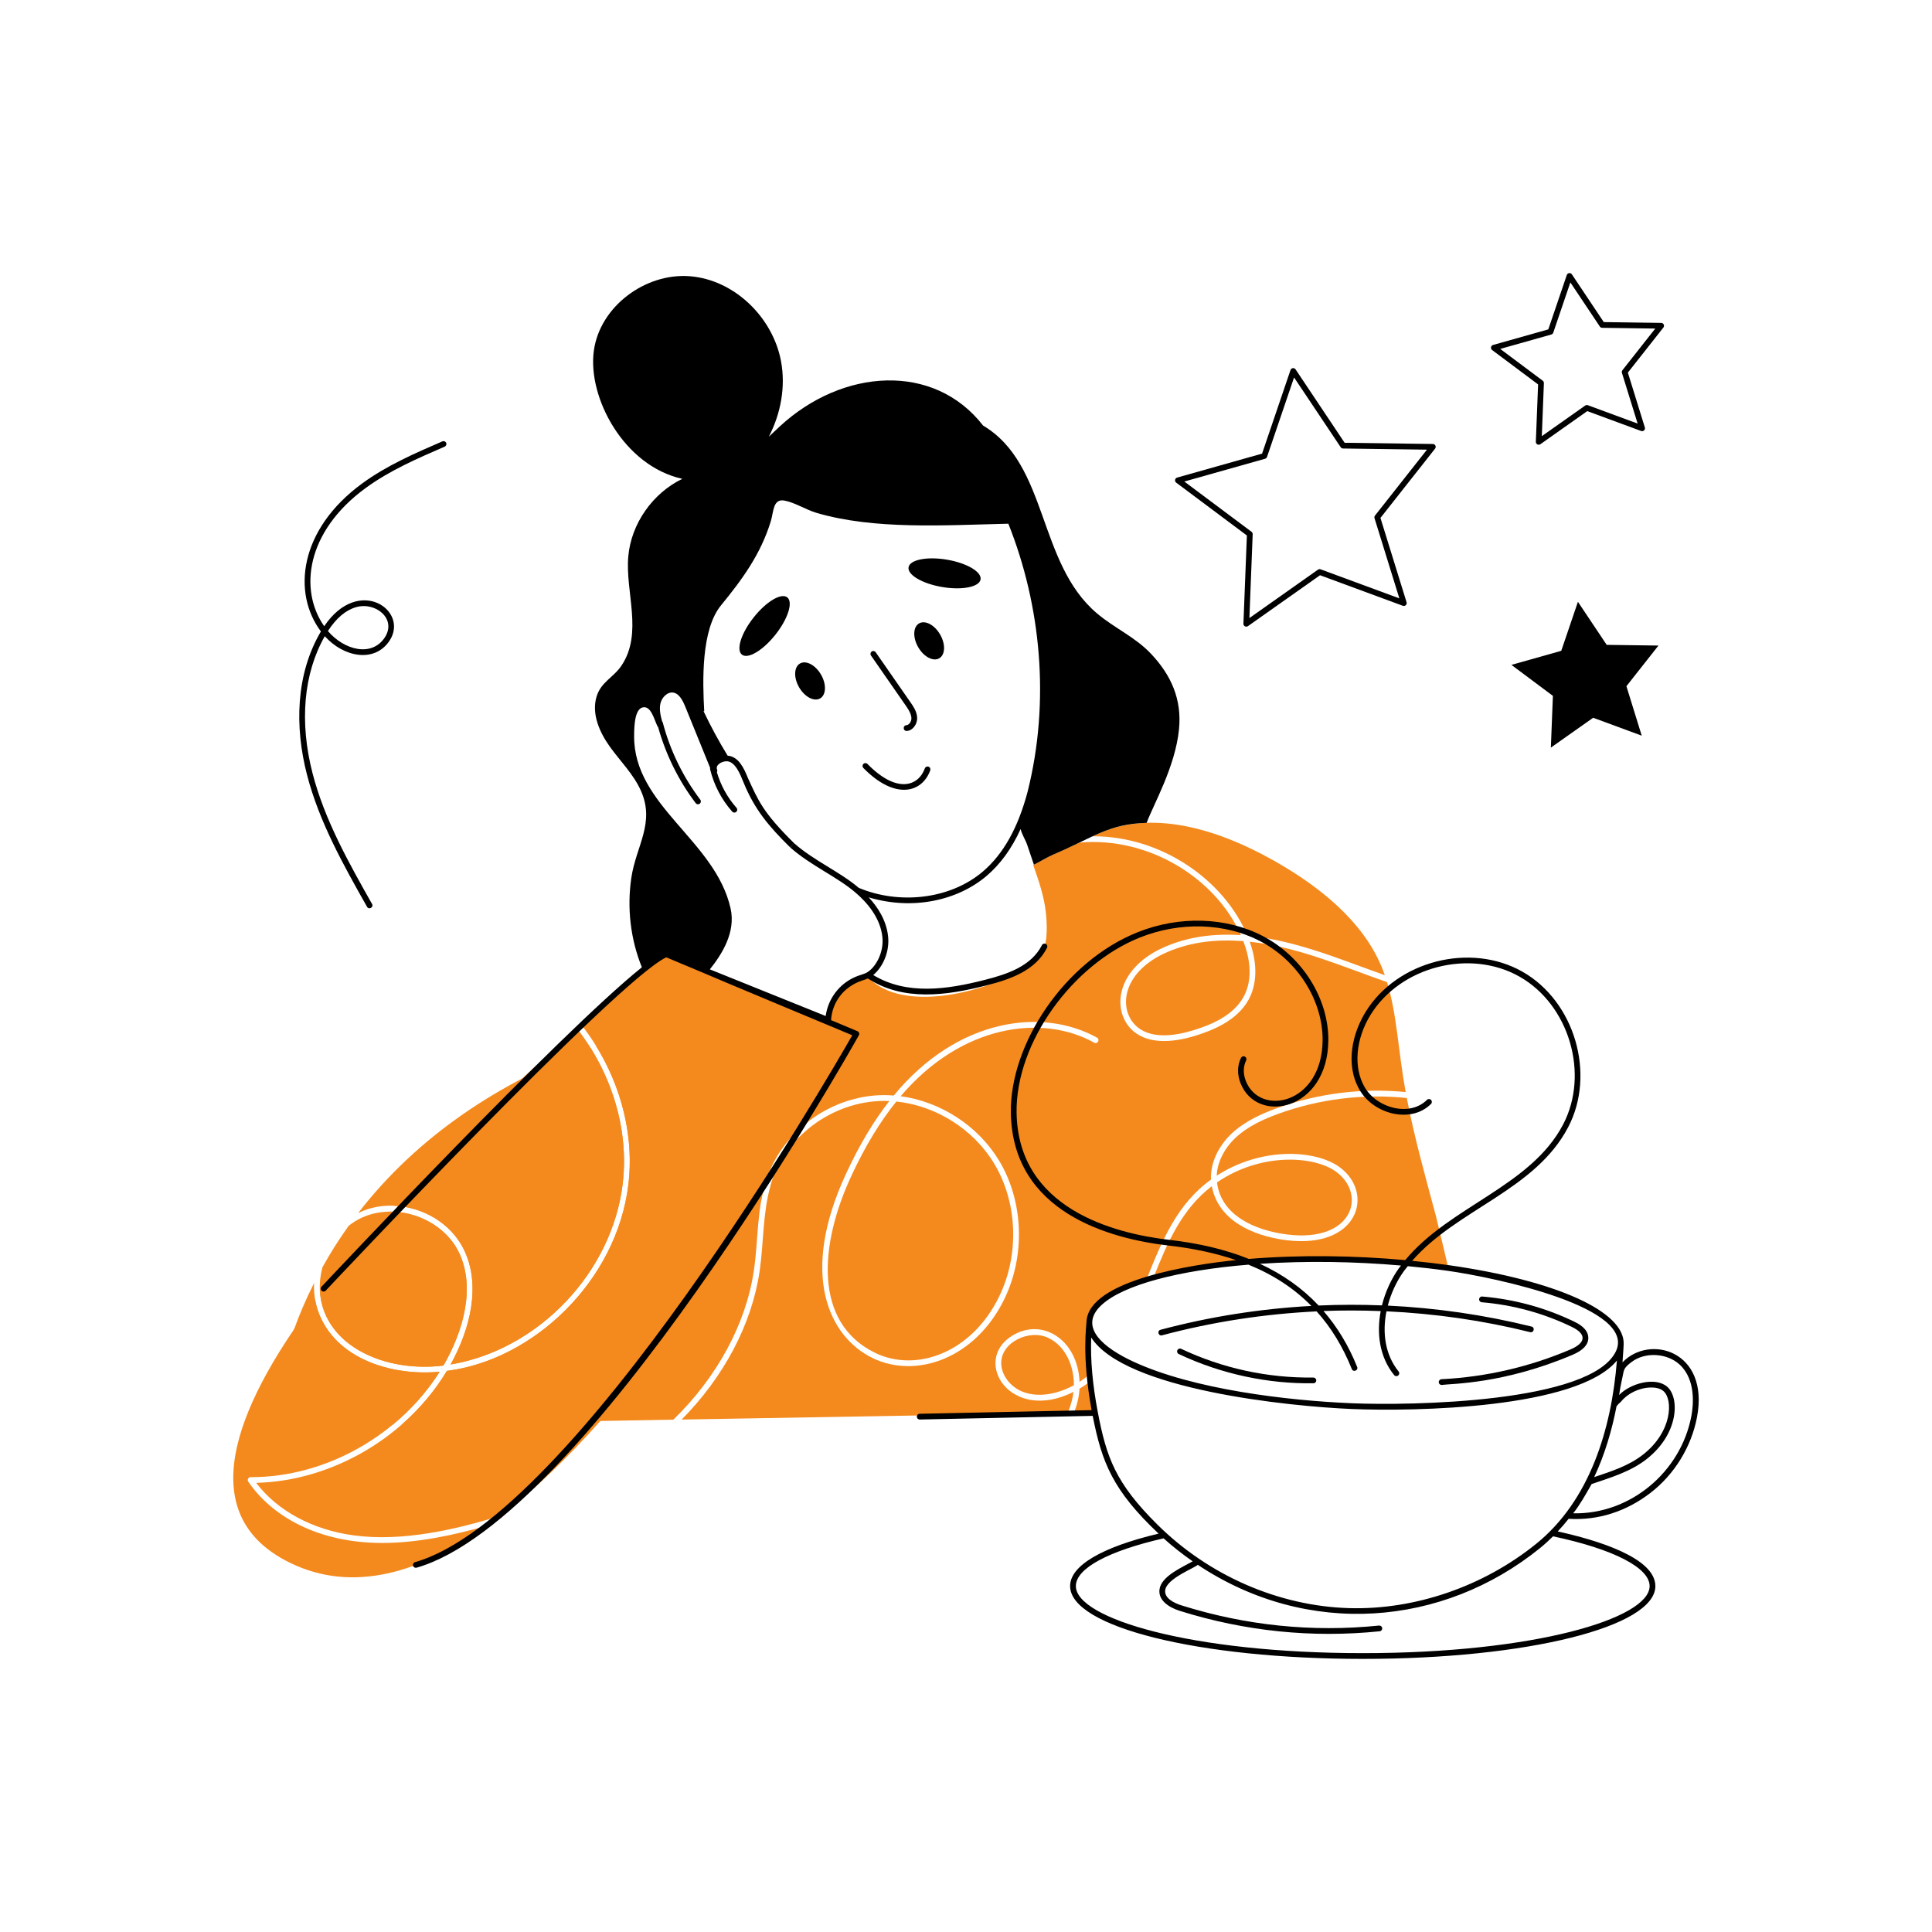 <svg xmlns="http://www.w3.org/2000/svg" xmlns:xlink="http://www.w3.org/1999/xlink" width="800" zoomAndPan="magnify" viewBox="0 0 600 600" height="800" preserveAspectRatio="xMidYMid meet" version="1.0"><path fill="#f48a1d" d="M 386.129 292.27 C 387.922 296.934 389.41 303.801 386.164 309.656 C 382.828 315.652 375.645 318.422 370.535 319.98 C 364.645 321.793 356.695 322.91 352.277 318.047 C 347.266 312.52 348.953 301.523 362.551 295.656 C 370.043 292.426 377.906 291.668 386.129 292.27 Z M 386.129 292.27 " fill-opacity="1" fill-rule="nonzero"/><path fill="#f48a1d" d="M 339.363 259.711 C 339.789 259.516 340.215 259.305 340.641 259.109 C 359.082 250.484 381.52 258.723 398.977 269.238 C 412.262 277.254 425.094 288.227 430.059 302.859 C 415.898 297.852 402.555 292.047 387.391 290.582 C 380.18 273.34 360.75 259.652 339.363 259.711 Z M 339.363 259.711 " fill-opacity="1" fill-rule="nonzero"/><path fill="#f48a1d" d="M 377.949 367.211 C 391.535 357.871 408.16 358.871 415.016 363.945 C 424.512 370.965 420.195 385.961 399.684 383.375 C 389.547 382.07 379.203 377.395 377.949 367.211 Z M 377.949 367.211 " fill-opacity="1" fill-rule="nonzero"/><path fill="#f48a1d" d="M 333.508 430.195 C 328.66 432.832 322.59 434.242 317.449 432.164 C 313.652 430.602 310.977 426.984 310.938 423.383 C 310.852 416.801 319.758 412.625 325.664 415.539 C 331.094 418.199 333.543 424.445 333.508 430.195 Z M 333.508 430.195 " fill-opacity="1" fill-rule="nonzero"/><path fill="#f48a1d" d="M 338.562 428.969 C 338.918 432.219 339.434 435.43 340.035 438.621 C 337.891 438.656 335.727 438.691 333.543 438.73 C 334.465 436.387 335.133 433.742 335.246 431.258 C 336.383 430.586 337.48 429.84 338.562 428.969 Z M 338.562 428.969 " fill-opacity="1" fill-rule="nonzero"/><path fill="#f48a1d" d="M 264.473 365.012 C 268.66 356.016 273.273 348.402 278.363 342.09 C 290.52 343.328 302.227 350.586 308.703 361.285 C 315.996 373.332 316.652 389.531 310.336 402.57 C 301.816 420.188 284.5 426.332 271.766 420.137 C 252.465 410.727 254.516 386.332 264.473 365.012 Z M 264.473 365.012 " fill-opacity="1" fill-rule="nonzero"/><path fill="#f48a1d" d="M 136.535 426.008 C 132.633 432.199 127.684 437.734 122.023 442.418 C 98.941 442.828 84.605 443.074 84.605 443.074 C 84.605 443.074 84.941 430.406 91.328 412.809 L 91.348 412.789 C 92.961 408.301 95 403.477 97.539 398.473 C 97.352 402.168 98.105 405.887 99.473 408.906 C 105.629 422.672 122.465 427.32 136.535 426.008 Z M 136.535 426.008 " fill-opacity="1" fill-rule="nonzero"/><path fill="#f48a1d" d="M 137.707 424.09 C 114.934 426.895 94.953 413.344 100.129 393.574 C 102.453 389.371 105.168 385.043 108.273 380.695 C 118.977 372.039 136.496 376.879 142.391 388.695 C 147.832 399.652 143.879 413.414 137.707 424.09 Z M 137.707 424.09 " fill-opacity="1" fill-rule="nonzero"/><path fill="#f48a1d" d="M 193.398 367.531 C 190.133 395.156 167.246 419.16 139.941 423.754 C 145.992 412.859 149.535 399.066 143.988 387.898 C 138.055 376.012 122.316 371.18 111.234 376.719 C 129.648 352.859 155.098 336.145 183.41 325.445 C 191.234 337.953 195.121 352.945 193.398 367.531 Z M 193.398 367.531 " fill-opacity="1" fill-rule="nonzero"/><path fill="#f48a1d" d="M 436.551 339.145 C 422.926 337.828 409.035 339.57 396.137 344.305 C 391.93 345.867 386.574 348.156 382.352 352.184 C 378.18 356.176 375.855 361.426 376.086 366.34 C 365.551 373.895 360.84 385.359 356.059 397.371 C 345.129 400.762 338.527 405.301 338.316 410.52 C 337.766 415.914 337.855 421.395 338.352 426.84 C 337.34 427.691 336.309 428.457 335.262 429.148 C 334.723 415.996 323.578 408.965 314.188 414.918 C 301.844 422.676 313.715 442.105 333.383 432.27 C 333.188 434.031 332.578 436.477 331.609 438.766 C 292.789 439.438 250.316 440.184 211.691 440.859 C 224.801 427.605 233.461 411.301 235.891 394.871 C 237.184 386.133 236.848 376.883 239.242 368.383 C 243.832 352.129 259.934 341.199 276.199 341.93 C 271.32 348.156 266.902 355.57 262.859 364.266 C 248.012 396.012 257.602 415.227 270.984 421.75 C 284.504 428.309 302.938 421.961 311.949 403.352 C 318.516 389.777 317.84 372.906 310.23 360.363 C 303.684 349.539 291.992 342.09 279.715 340.438 C 298.637 318.125 323.715 314.832 339.824 323.812 C 340.824 324.398 341.73 322.859 340.691 322.254 C 323.738 312.805 297.355 316.188 277.566 340.227 C 260.621 338.781 243.875 349.828 238.32 365.367 C 234.938 374.906 235.539 385.211 234.117 394.605 C 231.668 411.191 222.691 427.691 209.117 440.895 C 201.363 441.055 193.789 441.176 186.445 441.301 C 162.918 441.711 141.715 442.082 124.809 442.367 C 130.289 437.574 135.047 431.969 138.789 425.742 C 165.617 422.387 191.602 397.875 195.172 367.727 C 196.93 352.855 193.008 337.598 185.094 324.809 C 185.699 324.539 192.758 322.066 208.621 315.918 C 224.734 309.688 231.332 306.883 231.953 306.676 L 257.199 316.805 C 257.504 311.324 260.891 306.453 265.855 304.262 C 267.082 303.711 268.199 303.5 269.246 303.02 C 278.625 314.184 302.57 309.152 315.551 302.117 C 318.445 300.535 322.578 298.707 323.945 295.496 C 325.363 292.16 325.188 286.84 324.797 283.379 C 324.246 278.305 322.559 273.445 320.875 268.637 C 323.688 267.227 325.262 266.184 327.242 265.336 C 329.922 264.184 332.566 262.941 335.211 261.68 C 356.641 259.746 377.527 272.676 385.367 290.422 C 376.551 289.836 368.762 291.043 361.84 294.023 C 347.043 300.406 345.227 312.898 350.965 319.254 C 355.828 324.586 364.18 323.801 371.066 321.703 C 376.461 320.035 384.07 317.09 387.727 310.523 C 390.441 305.629 390.547 299.242 388.117 292.465 C 403.023 294.043 416.156 299.91 430.77 305.008 C 433.898 315.355 434.141 325.945 436.551 339.145 Z M 436.551 339.145 " fill-opacity="1" fill-rule="nonzero"/><path fill="#f48a1d" d="M 449.789 393.789 C 422.387 389.891 384.145 389.438 358.238 396.715 C 362.602 385.742 367.121 375.41 376.336 368.383 C 378.324 378.895 388.793 383.773 399.453 385.148 C 421.977 387.973 426.93 370.488 416.078 362.508 C 408.836 357.152 392.059 355.953 377.863 365.117 C 378.039 361.055 380.098 356.797 383.574 353.477 C 387.566 349.664 392.711 347.48 396.758 345.992 C 409.551 341.289 423.371 339.605 436.891 340.988 C 439.266 353.355 442.656 365.418 445.957 377.695 C 446.312 379.027 447.82 385.555 449.789 393.789 Z M 449.789 393.789 " fill-opacity="1" fill-rule="nonzero"/><path fill="#f48a1d" d="M 248.559 352.785 C 245.738 357.629 242.613 362.883 239.242 368.383 C 240.883 362.574 243.871 357.363 248.559 352.785 Z M 248.559 352.785 " fill-opacity="1" fill-rule="nonzero"/><path fill="#f48a1d" d="M 99.418 401.648 C 105.879 393.168 113.133 384.633 120.727 376.293 C 120.887 376.277 121.047 376.277 121.207 376.277 C 129.793 376.277 138.559 381.016 142.391 388.695 C 147.832 399.652 143.879 413.414 137.707 424.09 C 120.16 426.25 101.016 418.523 99.418 401.648 Z M 99.418 401.648 " fill-opacity="1" fill-rule="nonzero"/><path fill="#f48a1d" d="M 151.457 473.75 C 130.715 488.512 109.48 494.898 89.945 485.285 C 57.457 469.285 76.195 432.578 97.875 403.672 C 100.816 420.168 119.289 427.617 136.535 426.008 C 124.281 445.445 101.5 458.742 78.023 458.742 L 77.844 458.742 C 77.844 458.742 77.844 458.742 77.828 458.742 C 77.145 458.742 76.676 459.562 77.102 460.145 C 84.398 470.848 98.691 479.18 118.723 479.18 C 129.605 479.18 140.906 476.785 151.457 473.75 Z M 151.457 473.75 " fill-opacity="1" fill-rule="nonzero"/><path fill="#f48a1d" d="M 122.414 374.469 C 136.324 359.305 155.117 340.727 179.293 319.539 C 189.652 332.766 195.422 350.391 193.398 367.531 C 190.133 395.156 167.246 419.16 139.941 423.754 C 145.992 412.859 149.535 399.066 143.988 387.898 C 139.961 379.824 131.25 374.82 122.414 374.469 Z M 122.414 374.469 " fill-opacity="1" fill-rule="nonzero"/><path fill="#f48a1d" d="M 264.367 320.426 C 264.242 322.109 264.031 323.762 263.746 325.355 C 261.988 328.711 259.223 333.91 255.602 340.422 L 255.586 340.438 C 254.254 342.832 252.797 345.406 251.254 348.121 C 242.449 354.766 238.059 363.094 236.371 373.031 C 222.781 394.781 205.445 419.922 186.445 441.301 C 176.527 452.461 166.148 462.59 155.59 470.664 C 141.25 475.168 124.805 478.812 109.957 476.84 C 97.129 475.137 86.148 469.211 79.566 460.516 C 103.152 459.934 126.457 446.254 138.789 425.742 C 165.617 422.387 191.602 397.875 195.172 367.727 C 197.277 349.906 191.168 331.809 180.625 318.367 C 195 305.816 206.715 296.484 206.898 296.332 C 207.379 296.492 212.258 298.512 219.035 301.352 C 219.02 301.387 219 301.422 218.965 301.457 C 232.934 307.145 246.629 312.918 264.367 320.426 Z M 264.367 320.426 " fill-opacity="1" fill-rule="nonzero"/><path fill="#f48a1d" d="M 219.055 301.352 C 221.234 302.273 223.633 303.285 226.133 304.332 L 218.965 301.457 C 219 301.422 219.02 301.387 219.035 301.352 C 219.035 301.352 219.035 301.352 219.055 301.352 Z M 219.055 301.352 " fill-opacity="1" fill-rule="nonzero"/><path fill="#000000" d="M 234.07 191.73 C 230.176 196.641 228.539 201.82 230.406 203.301 C 232.27 204.777 236.938 202 240.828 197.09 C 244.719 192.176 246.359 187 244.492 185.52 C 242.625 184.039 237.957 186.82 234.07 191.73 Z M 234.07 191.73 " fill-opacity="1" fill-rule="nonzero"/><path fill="#000000" d="M 294.059 173.805 C 287.883 172.766 282.555 173.824 282.16 176.172 C 281.762 178.52 286.449 181.27 292.625 182.309 C 298.805 183.352 304.133 182.293 304.527 179.945 C 304.922 177.594 300.238 174.848 294.059 173.805 Z M 294.059 173.805 " fill-opacity="1" fill-rule="nonzero"/><path fill="#000000" d="M 281.285 219.117 C 282.484 220.844 283.863 223.012 282.445 224.676 C 282.25 224.902 281.93 225.18 281.477 225.219 C 280.344 225.309 280.41 227 281.547 227 C 283.301 227 285.008 224.98 284.812 222.652 C 284.66 220.848 283.602 219.324 282.75 218.098 L 271.953 202.562 C 271.672 202.152 271.117 202.055 270.711 202.336 C 270.309 202.621 270.207 203.176 270.488 203.578 Z M 281.285 219.117 " fill-opacity="1" fill-rule="nonzero"/><path fill="#000000" d="M 99.848 399.605 C 99.512 399.965 99.527 400.527 99.891 400.867 C 100.246 401.203 100.812 401.184 101.148 400.824 C 102.059 399.855 191.629 304.453 206.918 297.309 L 218.387 302.113 C 218.566 302.273 264.5 321.438 264.68 321.512 C 257.656 333.824 178.461 470.934 128.891 485.141 C 128.418 485.277 128.145 485.773 128.281 486.246 C 128.418 486.723 128.914 486.992 129.383 486.859 C 181.727 471.852 263.285 327.648 266.73 321.516 C 266.996 321.047 266.785 320.457 266.297 320.254 L 258.094 316.816 C 258.414 311.473 261.781 306.434 267.93 304.453 C 268.477 304.277 269 304.102 269.523 303.867 C 280.512 311.023 293.836 309.238 306.387 306.016 C 313.969 304.09 321.594 301.371 325.164 294.34 C 325.391 293.902 325.215 293.363 324.773 293.141 C 324.344 292.918 323.797 293.09 323.574 293.531 C 320.277 300.02 312.922 302.516 305.945 304.285 C 294.152 307.312 281.617 309.121 271.188 302.809 C 274.23 300.289 276.301 295.535 275.812 290.848 C 275.305 285.898 272.648 281.773 269.789 278.68 C 283.551 282.801 297.477 279.633 306.426 271.996 C 310.703 268.348 314.199 263.527 316.965 257.453 C 317.328 259.102 318.449 260.762 318.996 262.355 C 319.703 264.414 320.395 266.473 321.086 268.531 C 323.164 267.52 325.168 266.223 327.242 265.336 C 339.922 259.918 344.223 255.898 356.109 255.543 C 358.012 250.223 365.027 238.168 366.152 226.445 C 367.059 217.168 363.723 209.695 357.512 203.098 C 352.492 197.758 346.141 195.133 340.605 190.43 C 322.152 174.754 325.602 144.211 305.309 132.164 C 290.027 112.477 261.672 114.406 242.188 132.402 C 241.039 133.465 239.918 134.566 238.766 135.625 C 242.477 128.453 244.039 120.148 242.555 112.184 C 240.012 98.559 228.09 86.898 214.277 85.789 C 200.461 84.68 186.344 95.137 184.43 108.863 C 182.398 123.43 193.758 144.715 211.898 148.703 C 202.723 153.141 196.023 162.598 195.121 172.793 C 194.137 183.953 199.781 196.578 193.008 206.715 C 190.508 210.441 186.621 211.773 185.254 216.387 C 183.676 221.707 186.176 227.402 189.406 231.91 C 192.652 236.418 196.715 240.41 199.004 245.484 C 203.547 255.559 197.531 262.691 196.059 272.645 C 194.688 281.977 195.797 291.656 199.34 300.402 C 173.648 321 103.191 396.039 99.848 399.605 Z M 305.27 270.637 C 294.969 279.422 279.098 280.949 266.703 275.73 C 260.836 270.734 252.746 267.289 246.617 261.867 L 245.414 263.184 C 251.801 268.84 259.941 272.266 265.668 277.191 C 269.145 280.152 273.414 284.953 274.035 291.031 C 274.559 296.031 271.73 300.82 268.875 302.207 C 268 302.609 266.676 302.914 265.496 303.445 C 260.66 305.578 257.164 310.141 256.426 315.535 C 252.746 314.051 269.75 320.902 220.453 301.043 C 224.242 296.305 228.527 289.516 226.898 282.156 C 222.16 260.957 196.777 250.285 196.934 228.555 C 196.934 225.258 197.152 219.211 200.375 219.664 C 202.629 219.969 203.602 224.992 204.395 225.84 C 206.75 234.305 210.754 242.438 216.059 249.422 C 216.23 249.656 216.5 249.777 216.77 249.777 C 217.5 249.777 217.926 248.934 217.477 248.344 C 212.109 241.27 208.082 232.984 205.832 224.387 C 205.793 224.242 205.715 224.125 205.621 224.02 C 205.105 222.148 204.695 220.242 205.109 218.434 C 205.535 216.586 207.301 214.77 209.133 215.098 C 210.949 215.434 212.012 217.477 212.887 219.633 C 215.004 224.848 217.723 231.566 220.547 238.484 C 220.512 238.625 220.496 238.77 220.531 238.918 C 221.711 243.773 224.082 248.316 227.391 252.051 C 227.57 252.25 227.816 252.352 228.062 252.352 C 228.824 252.352 229.242 251.449 228.73 250.871 C 225.914 247.691 223.828 243.895 222.633 239.82 C 222.766 239.59 222.809 239.309 222.699 239.043 C 222.695 239.031 222.691 239.02 222.688 239.008 C 222.148 237.656 223.926 236.5 225.492 236.422 C 228.309 236.254 229.945 240.621 230.875 242.91 C 234.363 251.457 238.73 256.578 245.375 263.148 L 246.613 261.863 C 236.855 252.207 235.496 248.617 232.324 241.734 C 231.027 238.539 229.402 234.961 225.977 234.684 C 223.242 230.219 220.734 225.59 218.473 220.828 C 218.551 220.836 218.625 220.859 218.703 220.863 C 218.184 211.492 217.73 195.555 223.91 188.004 C 230.574 179.859 236.262 172.086 239.391 161.84 C 240.273 158.938 240.023 154.809 243.598 155.457 C 246.852 156.051 250.316 158.316 253.57 159.273 C 271.535 164.555 293.133 163.113 313.152 162.641 C 323.262 187.984 326.188 217.75 319.137 245.863 C 316.164 257.086 311.602 265.23 305.27 270.637 Z M 305.27 270.637 " fill-opacity="1" fill-rule="nonzero"/><path fill="#000000" d="M 248.441 206.059 C 246.562 207.145 246.438 210.453 248.164 213.445 C 249.895 216.438 252.82 217.984 254.699 216.898 C 256.582 215.812 256.707 212.504 254.977 209.512 C 253.25 206.52 250.324 204.973 248.441 206.059 Z M 248.441 206.059 " fill-opacity="1" fill-rule="nonzero"/><path fill="#000000" d="M 285.43 193.602 C 283.551 194.688 283.426 197.996 285.152 200.988 C 286.883 203.98 289.809 205.527 291.688 204.441 C 293.57 203.355 293.695 200.047 291.965 197.055 C 290.238 194.062 287.312 192.516 285.43 193.602 Z M 285.43 193.602 " fill-opacity="1" fill-rule="nonzero"/><path fill="#000000" d="M 288.359 238.098 C 287.895 237.926 287.383 238.168 287.215 238.633 C 285.215 244.184 278.52 246.566 269.398 237.254 C 269.055 236.902 268.488 236.895 268.137 237.242 C 267.785 237.586 267.781 238.152 268.125 238.504 C 277.945 248.539 286.363 246.242 288.895 239.238 C 289.062 238.777 288.82 238.262 288.359 238.098 Z M 288.359 238.098 " fill-opacity="1" fill-rule="nonzero"/><path fill="#000000" d="M 366.066 420.504 C 379.453 426.836 394.055 429.805 407.902 429.586 C 408.945 429.574 409.207 427.98 407.879 427.805 C 393.688 428.004 379.578 424.922 366.828 418.891 C 366.383 418.676 365.848 418.867 365.641 419.312 C 365.43 419.762 365.617 420.293 366.066 420.504 Z M 366.066 420.504 " fill-opacity="1" fill-rule="nonzero"/><path fill="#000000" d="M 447.703 430.109 C 450.773 429.684 467.039 429.84 488.434 420.719 C 491.688 419.332 493.312 417.551 493.266 415.426 C 493.203 412.531 489.953 410.965 488.887 410.449 C 479.891 406.109 470.277 403.484 460.32 402.645 C 459.852 402.598 459.398 402.969 459.359 403.461 C 459.316 403.949 459.68 404.383 460.172 404.426 C 469.91 405.246 479.312 407.812 488.109 412.059 C 492.855 414.344 492.488 417.051 487.734 419.074 C 474.988 424.512 461.5 427.625 447.66 428.328 C 447.168 428.352 446.789 428.773 446.812 429.266 C 446.836 429.742 447.23 430.109 447.703 430.109 Z M 447.703 430.109 " fill-opacity="1" fill-rule="nonzero"/><path fill="#000000" d="M 503.879 423.094 C 504.152 419.754 504.215 417.957 504.242 417.477 C 504.684 407.312 483.355 397.668 449.914 392.906 C 446.211 392.379 442.402 391.941 438.547 391.562 C 452.555 375.508 476.758 369.652 487.016 350.043 C 495.656 333.531 489.02 310.969 472.809 301.766 C 456.605 292.566 433.828 298.422 424.074 314.305 C 420.141 320.707 417.59 330.418 422.227 338.469 C 426.578 346.023 438.184 349.066 444.41 342.84 C 444.758 342.492 444.762 341.926 444.41 341.578 C 444.066 341.227 443.496 341.23 443.148 341.578 C 437.824 346.898 427.59 344.199 423.773 337.578 C 420.277 331.504 420.992 322.738 425.594 315.238 C 434.867 300.141 456.523 294.57 471.93 303.32 C 487.34 312.07 493.648 333.516 485.438 349.215 C 475.359 368.473 450.27 374.559 436.406 391.34 C 420.668 389.91 403.781 389.66 387.84 390.969 C 380.641 388.082 372.441 386.113 363.203 385.055 C 345.648 383.039 316.137 375.227 315.711 345.512 C 315.402 323.77 333.109 299.488 353.996 291.156 C 366.48 286.176 380.445 286.598 391.344 292.277 C 403.051 298.383 410.848 310.773 410.746 323.109 C 410.578 342.957 391.258 346.898 386.898 335.684 C 386.031 333.461 386.07 331.203 387.004 329.328 C 387.223 328.887 387.043 328.352 386.605 328.133 C 386.164 327.91 385.625 328.09 385.406 328.535 C 384.246 330.863 384.184 333.633 385.234 336.332 C 390.32 349.422 412.348 344.938 412.527 323.125 C 412.641 310.133 404.457 297.102 392.168 290.695 C 380.812 284.777 366.293 284.332 353.332 289.5 C 330.574 298.574 313.621 324.246 313.926 345.539 C 314.371 376.617 344.863 384.746 362.996 386.828 C 370.73 387.715 377.656 389.215 383.863 391.332 C 370.887 392.629 338.066 397.484 337.43 410.422 C 337.406 411.746 335.895 420.988 339.008 437.93 L 285.602 439.062 C 285.109 439.07 284.719 439.48 284.73 439.973 C 284.738 440.457 285.137 440.844 285.621 440.844 C 285.816 440.844 339.16 439.715 339.348 439.707 C 342.184 454.152 345.531 462.797 359.809 476.281 C 342.086 480.496 332.332 486.258 332.332 492.574 C 332.332 505.254 372.25 515.184 423.211 515.184 C 474.172 515.184 514.09 505.254 514.09 492.574 C 514.09 483.707 495.766 478.234 483.766 475.602 C 484.953 474.336 486.086 473.035 487.145 471.684 C 496.363 472.238 505.07 469.391 512.551 463.641 C 519.996 457.918 525.27 449.344 527.02 440.117 C 530.945 419.414 512.254 414.301 503.879 423.094 Z M 435.098 393.023 C 434.852 393.355 434.578 393.66 434.34 394 C 432.016 397.301 430.207 401.254 429.176 405.398 C 422.625 405.141 416.062 405.145 409.512 405.441 C 404.496 400.102 398.43 395.797 391.297 392.484 C 405.688 391.52 420.672 391.77 435.098 393.023 Z M 342.117 405.262 C 348.902 399.016 366.008 394.535 387.715 392.75 C 395.465 395.887 401.93 400.148 407.258 405.566 C 391.465 406.43 375.75 408.883 360.41 412.973 C 359.277 413.273 359.715 414.992 360.871 414.699 C 376.586 410.504 392.699 408.039 408.887 407.262 C 413.406 412.285 417.031 418.227 419.816 425.168 C 420.262 426.266 421.914 425.598 421.473 424.5 C 418.812 417.875 415.32 412.117 411.023 407.148 C 416.945 406.918 422.871 406.941 428.793 407.168 C 427.469 414.117 428.41 421.422 432.961 427.043 C 433.137 427.262 433.395 427.371 433.656 427.371 C 434.398 427.371 434.824 426.504 434.348 425.918 C 430.094 420.668 429.27 413.785 430.582 407.238 C 445.602 407.93 460.562 410.074 475.211 413.711 C 476.359 413.988 476.785 412.262 475.641 411.977 C 460.984 408.34 446.02 406.184 430.992 405.469 C 431.984 401.68 433.66 398.062 435.797 395.027 C 436.238 394.398 436.734 393.816 437.207 393.219 C 441.441 393.617 445.609 394.094 449.664 394.672 C 464.664 396.809 508.422 406.047 501.812 419.711 C 494.031 435.719 437.887 436.543 419.91 435.797 C 399.48 434.945 370.609 431.465 352.07 422.914 C 342.871 418.672 334.641 412.141 342.117 405.262 Z M 340.914 438.457 C 339.301 429.965 338.629 422.363 338.879 415.367 C 349.305 431.613 400.414 436.77 419.84 437.582 C 439.219 438.383 489.879 437.508 502.148 422.52 C 500.465 443.781 493.75 465.957 477.098 479.426 C 460.648 492.734 439.371 500.016 418.926 499.418 C 397.074 498.762 375.391 489.305 359.438 473.473 C 346.469 460.621 343.613 452.668 340.914 438.457 Z M 512.305 492.574 C 512.305 502.633 476.504 513.398 423.211 513.398 C 369.918 513.398 334.117 502.633 334.117 492.574 C 334.117 487.113 344.047 481.719 361.359 477.746 C 364.223 480.324 367.25 482.695 370.398 484.887 C 367.059 486.785 360.605 489.516 360.09 493.637 C 359.676 496.965 362.938 499.184 366.375 500.262 C 386.613 506.613 407.512 508.75 428.461 506.609 C 428.953 506.559 429.309 506.121 429.262 505.629 C 429.211 505.137 428.73 504.785 428.281 504.832 C 407.559 506.949 386.914 504.84 366.906 498.559 C 364.539 497.816 361.555 496.305 361.863 493.855 C 362.316 490.188 371.184 486.883 371.973 485.965 C 406.188 508.73 448.141 505.148 478.223 480.812 C 479.668 479.645 481.016 478.398 482.312 477.121 C 501.098 481.102 512.305 486.867 512.305 492.574 Z M 502.043 436.668 C 502.238 436.562 502.395 436.391 502.465 436.176 C 502.68 435.922 503.266 435.5 503.504 435.207 C 505.406 432.816 508.957 431.008 512.539 430.902 C 513.766 430.867 515.457 431.031 516.602 432.02 C 519.613 434.625 519.402 444.605 510.227 451.766 C 505.805 455.219 500.496 456.914 495.086 458.734 C 498.434 451.609 500.625 444.047 502.043 436.668 Z M 525.266 439.785 C 521.953 457.246 506.172 470.359 488.566 469.973 C 490.762 467.184 492.383 464.234 494.293 460.887 C 500.207 458.863 506.305 457.09 511.324 453.176 C 521.48 445.25 521.629 434.008 517.77 430.668 C 514.066 427.465 506.305 429.609 502.836 433.23 C 503.305 429.969 503.688 428.789 503.953 427.289 C 504.324 425.246 504.395 424.734 506.723 422.965 C 510.906 419.785 517.746 420.172 521.664 423.816 C 526.75 428.543 525.879 436.559 525.266 439.785 Z M 525.266 439.785 " fill-opacity="1" fill-rule="nonzero"/><path fill="#000000" d="M 444.988 137.883 L 417.586 137.508 L 402.359 114.723 C 401.953 114.109 401.012 114.23 400.773 114.934 L 391.949 140.875 L 365.574 148.316 C 364.859 148.516 364.691 149.449 365.281 149.891 L 387.23 166.301 L 386.156 193.684 C 386.129 194.426 386.961 194.871 387.562 194.449 L 409.949 178.645 L 435.66 188.129 C 436.352 188.383 437.043 187.734 436.82 187.027 L 428.711 160.848 L 445.676 139.328 C 446.133 138.75 445.727 137.895 444.988 137.883 Z M 427.02 160.113 C 426.836 160.344 426.781 160.648 426.867 160.93 L 434.582 185.828 L 410.129 176.809 C 409.852 176.707 409.543 176.746 409.305 176.914 L 388.012 191.945 L 389.031 165.902 C 389.043 165.609 388.91 165.328 388.676 165.152 L 367.801 149.543 L 392.887 142.469 C 393.168 142.387 393.395 142.176 393.488 141.895 L 401.883 117.219 L 416.363 138.891 C 416.527 139.133 416.797 139.285 417.094 139.285 L 443.156 139.645 Z M 427.02 160.113 " fill-opacity="1" fill-rule="nonzero"/><path fill="#000000" d="M 515.891 100.277 L 498.07 100.031 L 488.168 85.211 C 487.762 84.602 486.82 84.715 486.578 85.422 L 480.84 102.293 L 463.684 107.133 C 462.969 107.336 462.805 108.27 463.391 108.707 L 477.668 119.383 L 476.969 137.191 C 476.941 137.93 477.773 138.379 478.375 137.957 L 492.938 127.676 L 509.66 133.844 C 510.348 134.102 511.043 133.453 510.82 132.742 L 505.547 115.719 L 516.582 101.719 C 517.039 101.141 516.629 100.285 515.891 100.277 Z M 503.855 114.98 C 503.672 115.211 503.617 115.516 503.703 115.797 L 508.582 131.543 L 493.113 125.84 C 492.84 125.738 492.531 125.781 492.293 125.949 L 478.824 135.453 L 479.469 118.98 C 479.48 118.688 479.348 118.406 479.113 118.23 L 465.91 108.359 L 481.777 103.887 C 482.059 103.805 482.285 103.594 482.379 103.312 L 487.688 87.707 L 496.848 101.414 C 497.012 101.656 497.281 101.805 497.578 101.809 L 514.059 102.035 Z M 503.855 114.98 " fill-opacity="1" fill-rule="nonzero"/><path fill="#000000" d="M 498.973 200.266 L 490.039 186.895 L 484.863 202.117 L 469.387 206.484 L 482.266 216.109 L 481.633 232.176 L 494.77 222.906 L 509.855 228.469 L 505.098 213.109 L 515.051 200.484 Z M 498.973 200.266 " fill-opacity="1" fill-rule="nonzero"/><path fill="#000000" d="M 95.344 240.617 C 99.152 255.332 106.695 268.695 113.988 281.621 C 114.562 282.641 116.125 281.77 115.543 280.742 C 108.305 267.918 100.82 254.66 97.07 240.172 C 92.938 224.215 94.289 209.105 100.867 197.578 C 106.742 204.129 116.316 205.934 120.941 199.023 C 127.215 189.66 111.43 178.547 100.684 194.48 C 92.863 183.328 94.949 165.152 113.57 151.551 C 121.039 146.094 129.711 142.34 138.094 138.711 C 138.547 138.516 138.754 137.988 138.559 137.535 C 138.363 137.082 137.836 136.879 137.383 137.07 C 128.91 140.738 120.148 144.535 112.52 150.109 C 92.82 164.492 90.723 184.188 99.66 196.105 C 91.836 209.344 91.48 225.707 95.344 240.617 Z M 110.594 188.555 C 116.707 186.809 123.324 192.258 119.457 198.031 C 115.375 204.137 106.852 201.867 101.836 195.977 C 104.422 191.969 107.363 189.477 110.594 188.555 Z M 110.594 188.555 " fill-opacity="1" fill-rule="nonzero"/></svg>